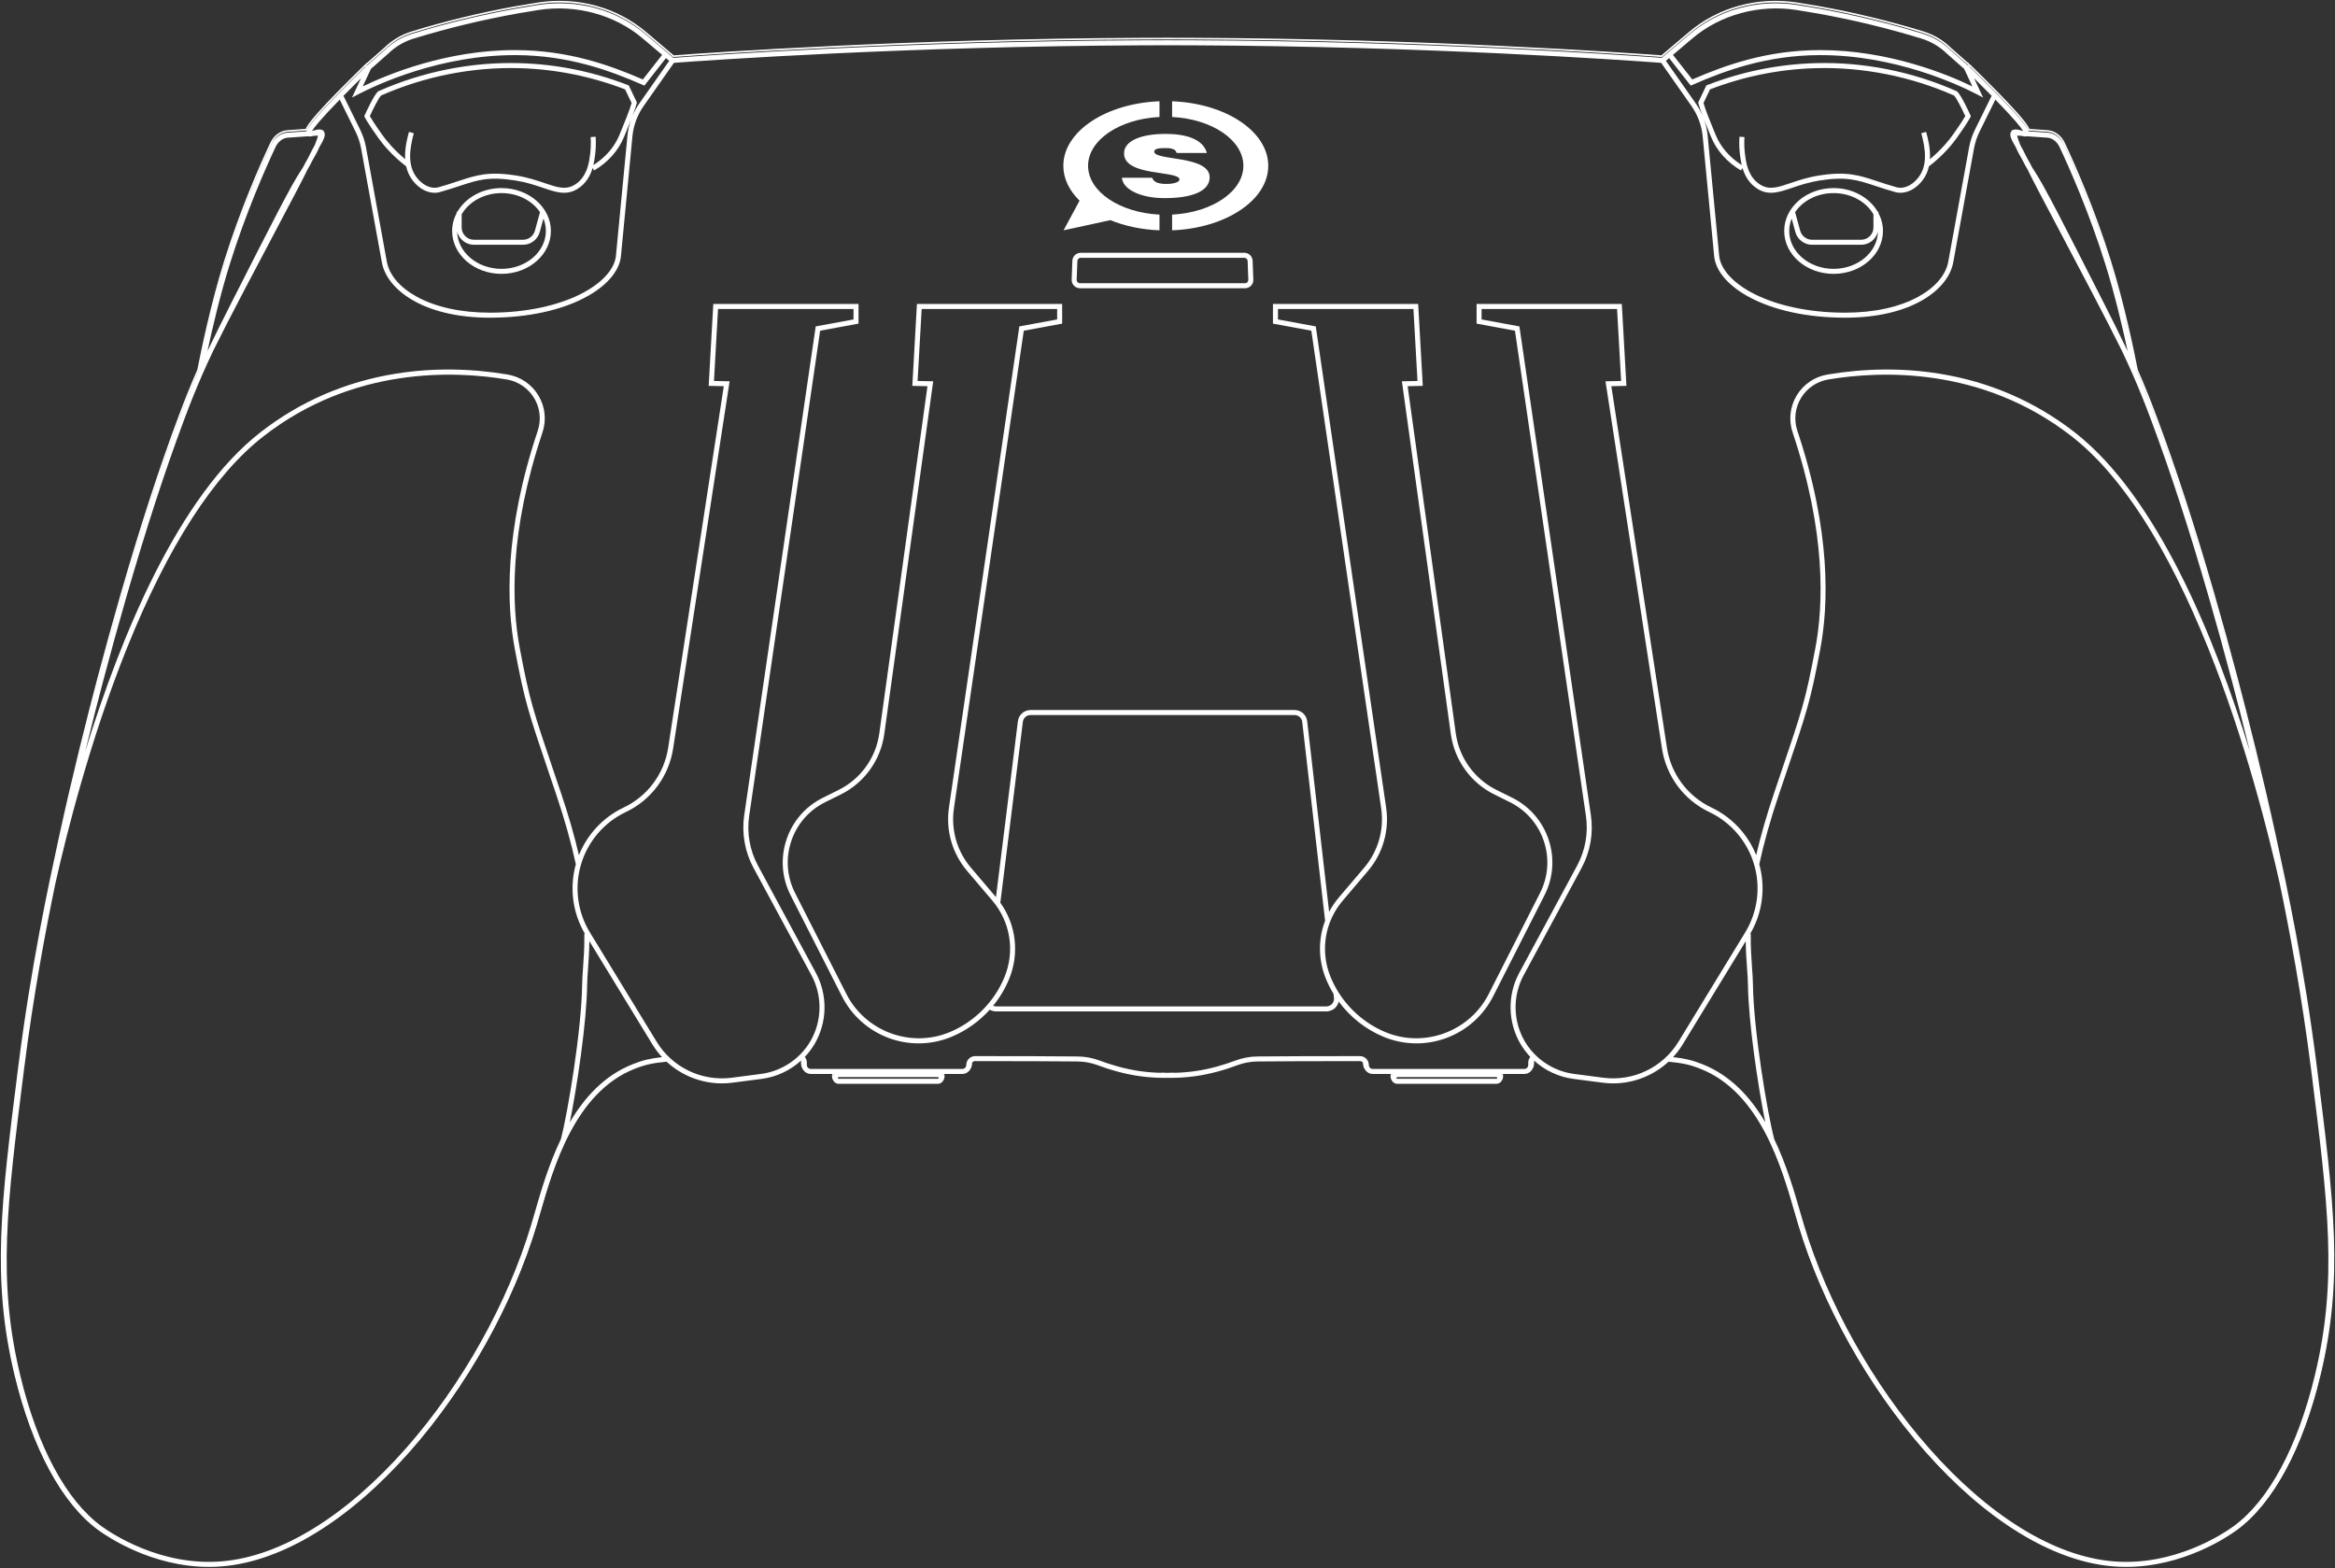 <svg width="1401px" height="941px" viewBox="0 0 1401 941" version="1.1" xmlns="http://www.w3.org/2000/svg" xmlns:xlink="http://www.w3.org/1999/xlink">
    <rect x="0" y="0" width="1401" height="941" fill="#333333" stroke="none"/>
    <g id="symbols" stroke="none" stroke-width="1" fill="none" fill-rule="evenodd">
        <g id="graphic/controllerLine/back" transform="translate(2, 1)">
            <g id="Page-1" transform="translate(-1, 0)">
                <path d="M1388.678,640.645 C1380.965,579.598 1370.488,531.346 1364.221,502.522 C1356.14,465.298 1347.223,430.146 1341.172,407.212 C1336.553,389.711 1331.798,372.512 1327.044,356.08 C1315.263,315.383 1304,280.791 1292.603,250.337 C1290.128,243.707 1288.628,239.91 1287.599,237.339 C1285.435,231.9 1283.303,226.824 1281.077,221.776 L1281.137,221.755 C1278.966,210.662 1273.049,182.101 1265.047,156.556 C1255.304,125.456 1243.597,99.008 1237.492,86.016 C1235.453,81.687 1231.749,78.915 1227.567,78.612 L1216.25,77.825 C1215.658,76.019 1213.574,73.113 1208.839,67.794 C1203.057,61.299 1193.67,51.7 1180.935,39.261 L1180.524,39.684 L1180.504,39.65 L1180.84,39.267 L1179.967,38.499 L1179.824,38.19 L1179.684,38.251 L1169.12,28.942 C1164.601,24.504 1158.912,21.153 1152.666,19.241 C1132.258,12.987 1111.191,7.905 1090.057,4.122 C1085.807,3.362 1081.504,2.647 1077.254,1.995 C1053.573,-1.66 1029.937,4.842 1012.407,19.833 L996.013,33.713 C995.893,33.699 995.751,33.692 995.596,33.68 C973.272,32.03 854.772,23.764 714.068,23.179 C712.28,23.172 707.459,23.152 700.587,23.152 L700.46,23.152 L698.476,23.152 C691.624,23.165 686.783,23.172 684.994,23.179 C544.291,23.764 425.791,32.03 403.467,33.68 C403.311,33.692 403.171,33.699 403.05,33.713 L386.663,19.84 C369.127,4.842 345.49,-1.66 321.808,1.995 C317.559,2.647 313.254,3.362 309.005,4.122 C287.872,7.905 266.805,12.987 246.397,19.241 C240.15,21.153 234.462,24.504 229.943,28.942 L219.379,38.251 L219.238,38.19 L219.097,38.499 L218.223,39.267 L218.558,39.65 L218.539,39.684 L218.128,39.261 C205.393,51.7 196.006,61.299 190.224,67.794 C185.489,73.113 183.406,76.019 182.814,77.825 L171.489,78.612 C167.314,78.915 163.609,81.687 161.572,86.016 C155.466,99.008 143.759,125.456 134.015,156.556 C126.015,182.101 120.096,210.662 117.925,221.755 L117.986,221.776 C115.76,226.824 113.628,231.9 111.463,237.339 C110.435,239.91 108.935,243.713 106.459,250.337 C95.063,280.791 83.799,315.383 72.019,356.08 C67.339,372.27 62.451,389.953 57.892,407.212 C51.84,430.146 42.924,465.298 34.841,502.522 C28.574,531.346 18.098,579.598 10.385,640.645 C0.05,722.445 -5.638,767.505 8.227,825.052 C18.75,868.691 36.435,901.419 58.026,917.198 C63.359,921.102 90.047,939.25 124.38,939.25 C127.123,939.25 129.921,939.136 132.759,938.886 C168.699,935.736 208.526,911.26 244.917,869.977 C278.712,831.635 306.296,782.401 320.585,734.898 C321.29,732.535 322.03,729.977 322.811,727.265 C330.644,700.103 343.756,654.652 379.676,640.416 C386.429,637.737 390.549,636.942 398.969,636.094 C407.937,644.387 419.793,649.106 432.172,649.106 C434.263,649.106 436.368,648.971 438.48,648.695 L456.063,646.407 C464.931,645.248 473.197,641.304 479.706,635.353 C479.967,635.737 480.109,636.189 480.109,636.667 L480.109,638.092 C480.109,641.048 482.51,643.452 485.461,643.452 L499.622,643.452 C499.037,644.078 498.681,644.918 498.681,645.841 C498.681,647.78 500.255,649.355 502.183,649.355 L561.733,649.355 C563.67,649.355 565.243,647.78 565.243,645.841 C565.243,644.918 564.881,644.078 564.295,643.452 L576.405,643.452 C579.357,643.452 581.758,641.048 581.758,638.092 C581.758,636.801 582.814,635.744 584.104,635.744 C610.712,635.717 633.964,635.872 645.456,635.96 C649.692,635.993 653.835,636.76 657.788,638.248 C663.812,640.51 673.125,643.486 683.312,644.844 C688.114,645.478 692.969,645.8 697.823,645.8 C698.395,645.8 698.967,645.786 699.539,645.774 C700.103,645.786 700.674,645.8 701.24,645.8 C706.095,645.8 710.956,645.478 715.75,644.844 C725.937,643.486 735.257,640.51 741.275,638.248 C745.229,636.76 749.378,635.993 753.607,635.96 C765.099,635.872 788.351,635.717 814.958,635.744 C816.249,635.744 817.305,636.801 817.305,638.092 C817.305,641.048 819.706,643.452 822.658,643.452 L834.768,643.452 C834.182,644.078 833.82,644.918 833.82,645.841 C833.82,647.78 835.392,649.355 837.33,649.355 L896.879,649.355 C898.809,649.355 900.389,647.78 900.389,645.841 C900.389,644.918 900.026,644.078 899.441,643.452 L913.602,643.452 C916.554,643.452 918.955,641.048 918.955,638.092 L918.955,636.667 C918.955,636.189 919.095,635.737 919.359,635.353 C925.867,641.304 934.131,645.248 943,646.407 L960.583,648.695 C962.695,648.971 964.8,649.106 966.892,649.106 C979.263,649.106 991.125,644.387 1000.102,636.094 C1008.514,636.942 1012.636,637.737 1019.386,640.416 C1055.307,654.652 1068.412,700.103 1076.245,727.265 C1077.033,729.977 1077.773,732.535 1078.479,734.898 C1092.767,782.401 1120.35,831.635 1154.145,869.984 C1190.537,911.26 1230.364,935.736 1266.304,938.886 C1269.142,939.136 1271.933,939.25 1274.683,939.25 C1309.01,939.25 1335.704,921.102 1341.037,917.198 C1362.629,901.419 1380.313,868.691 1390.836,825.052 C1404.702,767.505 1399.013,722.445 1388.678,640.645 Z M561.733,646.339 L502.183,646.339 C501.915,646.339 501.687,646.111 501.687,645.841 C501.687,645.566 501.915,645.336 502.183,645.336 L561.733,645.336 C562.009,645.336 562.238,645.566 562.238,645.841 C562.238,646.111 562.009,646.339 561.733,646.339 Z M896.879,646.339 L837.33,646.339 C837.054,646.339 836.825,646.111 836.825,645.841 C836.825,645.566 837.054,645.336 837.33,645.336 L896.879,645.336 C897.148,645.336 897.377,645.566 897.377,645.841 C897.377,646.111 897.148,646.339 896.879,646.339 Z M1234.769,87.301 C1240.848,100.227 1252.487,126.526 1262.176,157.457 C1267.946,175.873 1272.625,195.88 1275.59,209.7 C1275.335,209.181 1275.072,208.656 1274.811,208.118 C1270.964,200.027 1266.614,191.316 1261.268,180.781 C1237.229,133.439 1225.159,109.671 1219.551,101.445 C1219.114,100.812 1218.704,100.146 1218.301,99.479 C1217.238,97.393 1216.189,95.508 1215.214,93.791 C1214.959,93.287 1214.703,92.775 1214.454,92.277 C1213.432,90.223 1212.377,88.103 1211.206,86.064 C1211.206,86.057 1211.2,86.044 1211.193,86.037 C1210.454,84.145 1209.64,82.065 1209.25,80.355 L1212.182,80.564 C1213.305,80.874 1214.307,81.062 1215.107,80.765 L1227.352,81.614 C1230.431,81.836 1233.201,83.964 1234.769,87.301 Z M1193.993,56.493 L1184.013,76.727 C1182.326,80.139 1181.123,83.775 1180.443,87.524 L1167.97,155.975 C1166.511,164 1160.144,171.479 1150.037,177.032 C1138.626,183.305 1123.443,186.624 1106.121,186.624 C1061.433,186.624 1032.068,168.86 1030.495,152.394 L1023.603,80.551 C1023.28,77.191 1022.539,73.887 1021.41,70.723 C1022.433,73.32 1023.522,75.993 1024.523,78.417 C1024.913,79.38 1025.284,80.281 1025.62,81.109 C1028.942,89.288 1035.336,96.464 1043.613,101.311 L1044.501,99.795 C1045.705,103.875 1048.206,109.165 1053.833,112.519 C1060.39,116.415 1066.516,114.343 1074.277,111.71 C1078.903,110.142 1084.146,108.364 1090.716,107.321 C1106.733,104.778 1113.33,106.958 1124.256,110.573 C1127.692,111.71 1131.58,112.996 1136.293,114.309 C1137.16,114.551 1138.149,114.692 1139.218,114.692 C1143.138,114.692 1148.161,112.82 1152.411,107.361 C1154.509,104.669 1155.74,101.694 1156.399,98.671 L1156.458,98.752 C1165.065,92.168 1170.585,85.257 1173.108,81.721 C1179.569,72.668 1181.137,69.49 1181.196,69.363 L1181.506,68.724 L1181.217,68.084 C1180.302,66.058 1175.609,55.86 1173.248,53.894 L1173.087,53.759 L1172.892,53.678 C1146.339,41.913 1117.129,36.103 1088.437,36.891 C1066.181,37.496 1044.293,41.92 1023.374,50.037 L1022.816,50.252 L1017.913,60.518 L1018.048,61.042 C1018.553,63.035 1019.494,65.721 1020.597,68.622 C1019.467,65.916 1018.048,63.319 1016.347,60.902 L998.535,35.518 L1000.486,33.868 L1013.429,50.38 L1014.492,49.909 C1034.476,41.166 1059.133,32.205 1090.488,32.07 C1135.883,31.855 1174.25,49.943 1184.928,55.49 L1188.863,57.529 L1183.449,45.944 C1187.477,49.916 1190.96,53.409 1193.993,56.493 Z M1154.69,78.147 L1151.785,78.928 C1154.179,87.895 1155.84,98.066 1150.037,105.511 C1145.546,111.279 1140.267,112.296 1137.1,111.414 C1132.46,110.114 1128.6,108.836 1125.204,107.712 C1114.231,104.084 1106.982,101.687 1090.246,104.346 C1083.421,105.437 1078.047,107.254 1073.308,108.862 C1065.736,111.428 1060.74,113.124 1055.374,109.933 C1048.361,105.76 1046.975,97.756 1046.451,94.741 C1045.638,90.043 1045.369,85.377 1045.665,81.258 L1042.665,81.035 C1042.343,85.464 1042.618,90.244 1043.486,95.252 C1043.613,95.965 1043.781,96.928 1044.044,98.045 C1036.863,93.556 1031.336,87.181 1028.411,79.978 C1028.068,79.143 1027.697,78.235 1027.301,77.272 C1025.149,72.029 1022.237,64.927 1021.102,60.822 L1025.015,52.628 C1045.442,44.773 1066.806,40.492 1088.517,39.899 C1116.692,39.133 1145.363,44.814 1171.453,56.33 C1172.825,57.704 1176.052,64.052 1178.164,68.649 C1177.445,69.922 1175.401,73.327 1170.66,79.971 C1168.475,83.035 1163.922,88.756 1156.956,94.505 C1157.34,88.09 1155.698,81.917 1154.69,78.147 Z M1014.35,22.129 C1030.972,7.919 1054.318,1.504 1076.797,4.97 C1081.02,5.616 1085.304,6.331 1089.526,7.084 C1110.546,10.847 1131.492,15.902 1151.791,22.122 C1157.588,23.899 1162.86,27.009 1167.043,31.115 L1177.512,40.344 L1182.428,50.865 C1168.017,43.879 1132.561,29.062 1091.22,29.062 L1090.474,29.062 C1059.126,29.196 1034.428,37.968 1014.357,46.685 L1002.778,31.923 L1014.35,22.129 Z M231.961,31.169 L232.02,31.115 C236.203,27.009 241.482,23.899 247.278,22.122 C267.571,15.902 288.516,10.847 309.537,7.084 C313.759,6.331 318.042,5.616 322.266,4.97 C344.744,1.504 368.091,7.919 384.713,22.136 L396.284,31.923 L384.706,46.685 C364.635,37.968 339.937,29.196 308.588,29.062 C266.933,28.874 231.133,43.838 216.635,50.865 L221.551,40.344 L231.961,31.169 Z M215.614,45.944 L210.207,57.529 L214.134,55.49 C224.813,49.943 263.167,31.868 308.575,32.07 C339.93,32.205 364.587,41.166 384.572,49.909 L385.634,50.38 L398.578,33.868 L400.527,35.518 L382.716,60.902 C381.022,63.319 379.596,65.916 378.466,68.622 C379.569,65.721 380.51,63.035 381.015,61.042 L381.15,60.518 L376.246,50.252 L375.689,50.037 C354.77,41.92 332.882,37.496 310.626,36.891 C281.934,36.11 252.731,41.913 226.171,53.678 L225.976,53.759 L225.815,53.894 C223.454,55.86 218.761,66.058 217.846,68.084 L217.556,68.724 L217.867,69.363 C217.927,69.49 219.493,72.668 225.955,81.721 C228.476,85.257 233.998,92.168 242.605,98.752 L242.672,98.671 C243.323,101.694 244.555,104.669 246.652,107.361 C250.902,112.82 255.924,114.692 259.845,114.692 C260.914,114.692 261.903,114.551 262.771,114.309 C267.483,112.996 271.37,111.703 274.806,110.573 C285.732,106.958 292.33,104.778 308.347,107.321 C314.916,108.364 320.161,110.142 324.788,111.71 C332.546,114.343 338.672,116.415 345.228,112.519 C350.864,109.165 353.358,103.875 354.562,99.795 L355.45,101.318 C363.733,96.464 370.121,89.288 373.443,81.109 C373.78,80.288 374.149,79.38 374.539,78.424 C375.535,75.993 376.631,73.32 377.653,70.723 C376.53,73.887 375.783,77.191 375.46,80.551 L368.568,152.394 C366.995,168.86 337.63,186.624 292.942,186.624 C275.621,186.624 260.438,183.305 249.026,177.032 C238.92,171.479 232.551,164 231.093,155.975 L218.62,87.524 C217.941,83.775 216.736,80.139 215.049,76.727 L205.07,56.493 C208.104,53.409 211.586,49.916 215.614,45.944 Z M356.398,81.035 L353.398,81.258 C353.695,85.377 353.425,90.043 352.612,94.741 C352.087,97.756 350.702,105.76 343.695,109.933 C338.33,113.124 333.327,111.428 325.749,108.862 C321.015,107.254 315.642,105.437 308.817,104.346 C292.088,101.687 284.832,104.084 273.858,107.712 C270.463,108.836 266.603,110.114 261.963,111.407 C258.803,112.296 253.517,111.279 249.026,105.511 C243.223,98.066 244.884,87.895 247.278,78.928 L244.373,78.147 C243.364,81.917 241.724,88.09 242.107,94.505 C235.141,88.756 230.588,83.035 228.402,79.971 C223.662,73.327 221.612,69.915 220.899,68.649 C223.01,64.052 226.238,57.704 227.609,56.33 C253.699,44.814 282.378,39.133 310.545,39.899 C332.258,40.492 353.621,44.773 374.048,52.628 L377.962,60.822 C376.825,64.927 373.914,72.029 371.755,77.279 C371.366,78.242 370.996,79.15 370.659,79.978 C367.728,87.181 362.2,93.556 355.019,98.045 C355.281,96.928 355.45,95.965 355.578,95.252 C356.445,90.244 356.72,85.464 356.398,81.035 Z M123.472,209.7 C126.438,195.88 131.118,175.873 136.886,157.457 C146.577,126.526 158.216,100.227 164.295,87.301 C165.861,83.964 168.632,81.836 171.705,81.614 L183.956,80.765 C184.757,81.062 185.759,80.874 186.881,80.564 L189.812,80.355 C189.423,82.065 188.609,84.145 187.87,86.037 C187.863,86.044 187.856,86.057 187.856,86.064 C186.687,88.103 185.631,90.223 184.609,92.277 C184.361,92.775 184.104,93.287 183.849,93.791 C182.874,95.508 181.825,97.393 180.762,99.479 C180.359,100.146 179.949,100.805 179.511,101.445 C173.904,109.678 161.834,133.439 137.781,180.815 C132.442,191.33 128.099,200.033 124.252,208.118 C123.991,208.649 123.728,209.181 123.472,209.7 Z M319.926,726.43 C319.146,729.129 318.406,731.687 317.701,734.028 C303.538,781.129 276.185,829.959 242.665,867.991 C206.784,908.689 167.663,932.801 132.496,935.885 C95.264,939.148 65.402,918.868 59.794,914.767 C38.781,899.406 21.507,867.292 11.152,824.345 C-2.586,767.336 3.083,722.472 13.371,641.021 C19.093,595.719 26.348,557.471 32.259,528.997 C38.761,499.984 52.977,443.084 75.133,387.961 C99.729,326.773 127.319,283.98 157.133,260.778 C210.94,218.894 271.646,221.452 303.041,226.703 C309.92,227.855 315.925,231.94 319.509,237.918 C323.052,243.828 323.839,250.962 321.647,257.492 C301.307,318.237 302.946,362.274 307.903,388.519 C313.88,420.123 315.649,425.347 329.414,465.972 L332.621,475.436 C337.738,490.554 341.732,504.75 344.502,517.629 C340.582,531.67 342.546,546.768 349.936,559.335 L349.605,559.335 C349.72,567.468 349.243,574.058 348.826,579.873 C348.571,583.488 348.322,586.901 348.281,590.038 C347.905,617.22 339.668,666.984 335.519,682.547 L335.539,682.554 C328.149,697.915 323.496,714.038 319.926,726.43 Z M378.567,637.615 C361.67,644.313 349.679,657.493 340.885,672.484 C345.223,651.085 350.971,612.769 351.288,590.079 C351.328,587.029 351.555,583.81 351.826,580.089 C352.168,575.309 352.551,570.012 352.619,563.758 L390.415,625.667 C392.109,628.447 394.059,631.018 396.218,633.355 C389.063,634.163 384.962,635.085 378.567,637.615 Z M455.679,643.418 L438.089,645.713 C420.129,648.056 402.424,639.568 392.977,624.099 L352.948,558.521 C345.471,546.276 343.533,531.36 347.636,517.608 C351.738,503.849 361.522,492.439 374.478,486.293 C389.703,479.078 400.319,464.82 402.881,448.161 L436.765,227.807 L427.384,227.605 L429.826,184.416 L511.107,184.416 L511.107,190.689 L488.426,194.87 L445.519,488.273 C443.945,499.008 445.923,510.183 451.074,519.734 L485.911,584.289 C492.535,596.574 492.293,611.693 485.266,623.756 C479.019,634.464 467.964,641.816 455.679,643.418 Z M915.949,638.092 C915.949,639.385 914.899,640.436 913.602,640.436 L822.658,640.436 C821.36,640.436 820.311,639.385 820.311,638.092 C820.311,635.138 817.91,632.735 814.958,632.735 C788.337,632.708 765.078,632.856 753.581,632.951 C748.995,632.984 744.502,633.819 740.219,635.427 C734.343,637.635 725.257,640.543 715.353,641.856 C711.365,642.388 707.331,642.691 703.291,642.765 L703.284,642.651 C702.04,642.711 700.796,642.746 699.546,642.765 C698.287,642.746 697.03,642.711 695.78,642.651 L695.773,642.765 C691.737,642.691 687.697,642.388 683.71,641.856 C673.805,640.543 664.72,637.635 658.844,635.427 C654.561,633.819 650.069,632.984 645.482,632.951 C633.984,632.856 610.719,632.708 584.104,632.735 C581.152,632.735 578.752,635.138 578.752,638.092 C578.752,639.385 577.703,640.436 576.405,640.436 L485.461,640.436 C484.163,640.436 483.114,639.385 483.114,638.092 L483.114,636.667 C483.114,635.393 482.677,634.196 481.877,633.24 C484.156,630.837 486.175,628.171 487.861,625.269 C495.413,612.312 495.675,596.055 488.554,582.855 L453.723,518.308 C448.876,509.321 447.019,498.807 448.492,488.702 L491.089,197.441 L514.119,193.194 L514.119,181.401 L426.981,181.401 L424.204,230.547 L433.275,230.742 L399.91,447.696 C397.495,463.372 387.51,476.782 373.195,483.574 C360.936,489.383 351.361,499.649 346.357,512.148 C343.642,500.477 339.99,487.828 335.465,474.467 L332.265,465.002 C318.554,424.553 316.792,419.356 310.861,387.961 C305.967,362.065 304.358,318.573 324.498,258.447 C326.966,251.084 326.085,243.034 322.083,236.363 C318.049,229.631 311.285,225.026 303.538,223.734 C280.724,219.917 258.163,219.743 236.486,223.23 C206.381,228.057 179.061,239.889 155.285,258.394 C105.923,296.824 71.408,380.865 50.139,449.863 C54.093,433.727 57.798,419.349 60.803,407.987 C65.356,390.741 70.231,373.083 74.911,356.923 C86.671,316.292 97.907,281.773 109.277,251.394 C111.738,244.797 113.231,241.014 114.254,238.457 C118.348,228.204 122.303,219.218 127.029,209.283 C136.256,190.603 152.508,159.873 165.19,135.91 C173.83,119.565 180.661,106.655 182.416,102.94 C182.733,102.273 183.048,101.626 183.371,100.994 C184.514,99.096 185.536,97.123 186.518,95.178 C186.626,94.99 186.733,94.8 186.834,94.62 C188.34,91.966 189.639,89.671 190.566,87.382 C190.572,87.369 190.579,87.356 190.586,87.342 L190.815,86.953 C193.013,83.149 194.91,79.864 193.222,77.777 C193.169,77.717 193.115,77.663 193.061,77.609 L193.067,77.11 L192.503,77.151 C190.975,76.228 188.737,76.883 186.881,77.428 C186.72,77.474 186.545,77.528 186.363,77.582 L186.209,77.589 C187.486,75.469 191.433,70.48 202.845,58.768 L212.353,78.059 C213.919,81.223 215.029,84.589 215.661,88.063 L228.135,156.514 C231.04,172.461 252.556,189.634 292.942,189.634 C339.937,189.634 369.826,170.846 371.567,152.685 L378.453,80.84 C379.077,74.304 381.404,68.01 385.177,62.632 L403.365,36.702 C403.467,36.695 403.567,36.688 403.688,36.682 C425.999,35.032 544.398,26.774 685.007,26.194 C686.823,26.188 691.785,26.167 698.805,26.16 C706.598,26.174 712.119,26.181 714.056,26.194 C854.665,26.774 973.07,35.032 995.375,36.682 C995.496,36.688 995.596,36.695 995.697,36.702 L1013.886,62.632 C1017.659,68.01 1019.985,74.304 1020.611,80.84 L1027.496,152.685 C1029.237,170.846 1059.126,189.634 1106.121,189.634 C1146.508,189.634 1168.025,172.461 1170.928,156.514 L1183.402,88.063 C1184.034,84.589 1185.143,81.223 1186.711,78.059 L1196.218,58.768 C1207.629,70.48 1211.577,75.469 1212.855,77.589 L1212.7,77.582 C1212.517,77.528 1212.343,77.474 1212.182,77.428 C1210.326,76.883 1208.086,76.228 1206.567,77.151 L1205.995,77.11 L1206.002,77.609 C1205.948,77.663 1205.895,77.717 1205.841,77.777 C1204.153,79.864 1206.049,83.149 1208.248,86.953 L1208.477,87.342 C1208.483,87.356 1208.49,87.369 1208.497,87.382 C1209.425,89.671 1210.722,91.966 1212.229,94.62 C1212.33,94.8 1212.438,94.99 1212.544,95.178 C1213.527,97.123 1214.548,99.096 1215.693,100.994 C1216.015,101.626 1216.33,102.273 1216.647,102.94 C1218.401,106.655 1225.233,119.565 1233.881,135.91 C1246.555,159.88 1262.815,190.609 1272.04,209.29 C1276.761,219.218 1280.714,228.204 1284.809,238.457 C1285.832,241.008 1287.318,244.791 1289.792,251.394 C1301.155,281.773 1312.399,316.292 1324.153,356.923 C1328.9,373.326 1333.648,390.506 1338.26,407.987 C1341.265,419.349 1344.971,433.72 1348.924,449.863 C1327.657,380.859 1293.148,296.818 1243.778,258.394 C1220.002,239.889 1192.682,228.057 1162.577,223.23 C1140.899,219.75 1118.339,219.917 1095.524,223.734 C1087.778,225.026 1081.02,229.631 1076.979,236.363 C1072.978,243.034 1072.097,251.084 1074.565,258.447 C1094.704,318.573 1093.097,362.065 1088.202,387.961 C1082.271,419.356 1080.509,424.553 1066.799,465.002 L1063.598,474.467 C1059.072,487.828 1055.421,500.477 1052.705,512.148 C1047.702,499.649 1038.126,489.383 1025.868,483.574 C1011.552,476.782 1001.568,463.372 999.154,447.696 L965.795,230.742 L974.859,230.547 L972.083,181.401 L884.95,181.401 L884.95,193.194 L907.974,197.441 L950.571,488.702 C952.045,498.807 950.188,509.321 945.34,518.308 L910.51,582.855 C903.388,596.055 903.65,612.312 911.201,625.269 C912.888,628.171 914.907,630.837 917.192,633.24 C916.385,634.196 915.949,635.393 915.949,636.667 L915.949,638.092 Z M960.973,645.713 L943.383,643.418 C931.097,641.816 920.037,634.464 913.797,623.756 C906.777,611.693 906.528,596.574 913.151,584.289 L947.989,519.734 C953.14,510.183 955.117,499.008 953.544,488.273 L910.643,194.87 L887.956,190.689 L887.956,184.416 L969.238,184.416 L971.678,227.605 L962.299,227.807 L996.181,448.161 C998.742,464.82 1009.361,479.078 1024.584,486.293 C1037.541,492.439 1047.325,503.849 1051.427,517.608 C1055.529,531.36 1053.592,546.276 1046.115,558.521 L1006.087,624.099 C996.639,639.568 978.934,648.049 960.973,645.713 Z M1020.496,637.615 C1014.101,635.085 1009.999,634.163 1002.846,633.355 C1005.004,631.018 1006.954,628.447 1008.648,625.667 L1046.444,563.758 C1046.512,570.012 1046.894,575.309 1047.238,580.089 C1047.507,583.81 1047.735,587.029 1047.775,590.079 C1048.093,612.769 1053.84,651.085 1058.178,672.484 C1049.383,657.493 1037.394,644.313 1020.496,637.615 Z M1387.911,824.345 C1377.556,867.292 1360.282,899.406 1339.268,914.767 C1333.661,918.868 1303.798,939.148 1266.567,935.885 C1231.4,932.801 1192.279,908.689 1156.399,867.991 C1122.878,829.959 1095.531,781.129 1081.363,734.028 C1080.657,731.687 1079.917,729.129 1079.137,726.43 C1075.567,714.038 1070.914,697.915 1063.524,682.554 L1063.545,682.547 C1059.395,666.991 1051.158,617.22 1050.782,590.038 C1050.741,586.901 1050.5,583.488 1050.237,579.873 C1049.82,574.058 1049.343,567.468 1049.457,559.335 L1049.127,559.335 C1056.518,546.768 1058.487,531.67 1054.561,517.629 C1057.331,504.75 1061.324,490.554 1066.441,475.436 L1069.649,465.972 C1083.414,425.347 1085.189,420.123 1091.16,388.519 C1096.117,362.274 1097.756,318.237 1077.416,257.492 C1075.231,250.962 1076.011,243.828 1079.554,237.918 C1083.139,231.94 1089.143,227.855 1096.022,226.703 C1127.418,221.452 1188.123,218.894 1241.93,260.778 C1271.744,283.98 1299.34,326.773 1323.931,387.961 C1346.086,443.084 1360.302,499.984 1366.804,528.997 C1372.721,557.471 1379.97,595.719 1385.692,641.021 C1395.98,722.472 1401.648,767.336 1387.911,824.345 Z" id="Fill-1" fill="#FFFFFF"></path>
                <path d="M673.421,91.048 C673.421,105.13 706.685,101.144 706.685,106.724 C706.685,108.32 703.316,109.383 698.683,109.383 C696.579,109.383 694.897,109.122 693.21,108.59 C691.946,108.058 690.689,106.994 690.264,105.661 L672.156,105.661 C672.58,112.305 682.687,117.885 697.843,117.885 C713.847,117.885 724.793,113.901 724.793,105.399 C724.793,92.111 691.529,95.564 691.529,89.984 C691.529,88.657 693.21,87.857 697.426,87.857 C699.531,87.857 701.212,87.857 702.476,88.389 C703.74,88.657 704.581,89.452 705.004,90.778 L723.112,90.778 C721.425,84.404 714.264,79.355 698.266,79.355 C683.951,79.355 673.421,83.34 673.421,91.048" id="Fill-4" fill="#FFFFFF"></path>
                <path d="M637.136,137.206 L665.216,131.108 C673.809,134.608 683.868,136.789 694.688,137.206 L694.688,127.782 C670.715,126.577 651.847,113.928 651.847,98.487 C651.847,83.045 670.715,70.397 694.688,69.192 L694.688,59.774 C662.499,61.007 637,77.862 637,98.487 C637,106.202 640.585,113.39 646.737,119.429 L637.136,137.206 Z" id="Fill-6" fill="#FFFFFF"></path>
                <path d="M745.025,98.489 C745.025,113.911 726.204,126.552 702.265,127.784 L702.265,137.208 C734.454,135.97 759.953,119.113 759.953,98.489 C759.953,77.864 734.454,61.008 702.265,59.769 L702.265,69.194 C726.204,70.426 745.025,83.068 745.025,98.489" id="Fill-8" fill="#FFFFFF"></path>
                <path d="M1126.071,126.043 L1125.614,126.043 C1120.731,117.635 1110.707,111.86 1099.153,111.86 C1082.82,111.86 1069.527,123.404 1069.527,137.601 C1069.527,151.79 1082.82,163.341 1099.153,163.341 C1115.487,163.341 1128.781,151.79 1128.781,137.601 C1128.781,133.771 1127.806,130.135 1126.071,126.871 L1126.071,126.043 Z M1099.153,114.869 C1109.643,114.869 1118.728,120.078 1123.065,127.624 L1123.065,135.494 C1123.065,139.559 1119.757,142.865 1115.696,142.865 L1086.223,142.865 C1082.915,142.865 1079.989,140.636 1079.115,137.446 L1076.064,126.313 C1080.662,119.48 1089.283,114.869 1099.153,114.869 Z M1099.153,160.332 C1084.475,160.332 1072.539,150.134 1072.539,137.601 C1072.539,134.995 1073.057,132.505 1074.005,130.176 L1076.217,138.24 C1077.448,142.737 1081.563,145.88 1086.223,145.88 L1115.696,145.88 C1120.557,145.88 1124.645,142.501 1125.761,137.97 C1125.526,150.336 1113.685,160.332 1099.153,160.332 Z" id="Fill-10" fill="#FFFFFF"></path>
                <path d="M745.602,150.695 L647.402,150.695 C644.713,150.695 642.527,152.802 642.426,155.495 L642.003,166.796 C641.948,168.163 642.446,169.455 643.394,170.445 C644.342,171.428 645.613,171.974 646.985,171.974 L746.025,171.974 C747.39,171.974 748.66,171.428 749.609,170.445 C750.557,169.455 751.055,168.163 751.001,166.796 L750.577,155.495 C750.476,152.802 748.291,150.695 745.602,150.695 M747.444,168.358 C747.068,168.748 746.563,168.957 746.025,168.957 L646.985,168.957 C646.44,168.957 645.935,168.748 645.559,168.358 C645.183,167.961 644.988,167.449 645.007,166.911 L645.431,155.609 C645.471,154.545 646.338,153.704 647.402,153.704 L745.602,153.704 C746.67,153.704 747.538,154.545 747.578,155.609 L747.995,166.911 C748.016,167.449 747.821,167.961 747.444,168.358" id="Fill-12" fill="#FFFFFF"></path>
                <path d="M928.201,502.913 C924.53,491.833 916.756,482.873 906.308,477.69 L896.907,473.025 C883.647,466.442 874.508,453.747 872.47,439.072 L843.584,230.742 L852.675,230.547 L849.904,181.407 L762.766,181.407 L762.766,193.194 L785.796,197.441 L827.722,484.139 C829.584,496.882 825.872,509.819 817.535,519.634 L802.344,537.506 C800.044,540.212 798.088,543.12 796.474,546.176 L783.315,431.809 C782.878,427.972 779.63,425.071 775.77,425.071 L617.282,425.071 C613.463,425.071 610.222,427.938 609.744,431.742 L596.585,537.345 L581.53,519.634 C573.191,509.819 569.48,496.882 571.342,484.139 L613.269,197.441 L636.298,193.194 L636.298,181.407 L549.159,181.407 L546.389,230.547 L555.479,230.742 L526.586,439.072 C524.556,453.747 515.418,466.442 502.151,473.025 L492.757,477.69 C482.308,482.873 474.528,491.833 470.864,502.913 C467.193,513.994 468.087,525.826 473.371,536.233 L504.168,596.849 C510.079,608.482 520.064,617.374 532.288,621.891 C538.079,624.032 544.13,625.101 550.168,625.101 C556.879,625.101 563.583,623.782 569.917,621.157 C578.699,617.515 586.533,611.901 592.846,604.894 C593.996,605.56 595.287,605.917 596.639,605.917 L794.827,605.917 C796.993,605.917 799.056,604.989 800.502,603.373 C801.357,602.404 801.941,601.246 802.224,600.007 C809.076,609.296 818.402,616.7 829.141,621.157 C835.481,623.782 842.185,625.101 848.896,625.101 C854.934,625.101 860.98,624.032 866.775,621.891 C879,617.374 888.986,608.482 894.896,596.849 L925.692,536.233 C930.978,525.826 931.873,513.994 928.201,502.913 Z M568.767,618.371 C545.475,628.036 518.275,617.979 506.851,595.49 L476.048,534.866 C471.132,525.188 470.299,514.174 473.715,503.862 C477.13,493.549 484.366,485.209 494.089,480.382 L503.489,475.724 C517.643,468.697 527.394,455.153 529.566,439.483 L558.923,227.807 L549.563,227.604 L552.004,184.416 L633.286,184.416 L633.286,190.69 L610.605,194.87 L568.364,483.702 C566.38,497.306 570.341,511.112 579.236,521.58 L594.427,539.458 C605.267,552.208 608.064,569.756 601.722,585.245 C595.63,600.141 583.614,612.211 568.767,618.371 Z M799.386,597.785 C799.534,599.084 799.123,600.391 798.256,601.367 C797.382,602.343 796.131,602.909 794.827,602.909 L596.639,602.909 C596.021,602.909 595.429,602.774 594.871,602.537 C598.844,597.685 602.112,592.246 604.506,586.389 C610.76,571.103 608.682,553.951 599.194,540.689 L612.731,432.112 C613.013,429.816 614.976,428.087 617.282,428.087 L775.77,428.087 C778.104,428.087 780.061,429.837 780.331,432.153 L794.06,551.508 C789.857,562.58 789.898,575.007 794.558,586.389 C795.835,589.512 797.362,592.508 799.11,595.369 L799.386,597.785 Z M892.214,595.49 C880.781,617.979 853.59,628.036 830.297,618.371 C815.443,612.211 803.434,600.141 797.341,585.245 C791.001,569.756 793.799,552.208 804.63,539.458 L819.821,521.58 C828.724,511.112 832.683,497.306 830.694,483.702 L788.459,194.87 L765.773,190.69 L765.773,184.416 L847.061,184.416 L849.494,227.604 L840.141,227.807 L869.493,439.483 C871.671,455.153 881.414,468.697 895.576,475.724 L904.969,480.382 C914.699,485.209 921.934,493.549 925.35,503.862 C928.76,514.174 927.931,525.188 923.01,534.866 L892.214,595.49 Z" id="Fill-14" fill="#FFFFFF"></path>
                <path d="M299.908,163.339 C316.241,163.339 329.535,151.794 329.535,137.599 C329.535,123.403 316.241,111.858 299.908,111.858 C288.356,111.858 278.331,117.64 273.448,126.041 L272.991,126.041 L272.991,126.869 C271.257,130.14 270.282,133.768 270.282,137.599 C270.282,151.794 283.575,163.339 299.908,163.339 M299.908,160.33 C285.377,160.33 273.536,150.334 273.301,137.975 C274.417,142.506 278.505,145.879 283.367,145.879 L312.846,145.879 C317.499,145.879 321.614,142.735 322.851,138.238 L325.056,130.174 C326.004,132.503 326.522,135 326.522,137.599 C326.522,150.132 314.587,160.33 299.908,160.33 M299.908,114.867 C309.78,114.867 318.4,119.485 323,126.317 L319.946,137.444 C319.072,140.634 316.154,142.87 312.846,142.87 L283.367,142.87 C279.306,142.87 275.998,139.557 275.998,135.492 L275.998,127.622 C280.334,120.076 289.418,114.867 299.908,114.867" id="Fill-16" fill="#FFFFFF"></path>
                <path d="M1388.678,639.646 C1380.965,578.599 1370.488,530.347 1364.221,501.523 C1356.14,464.3 1347.223,429.147 1341.172,406.213 C1336.553,388.712 1331.798,371.513 1327.044,355.082 C1315.263,314.384 1304,279.792 1292.603,249.338 C1290.128,242.708 1288.628,238.911 1287.6,236.34 C1285.435,230.901 1283.303,225.825 1281.077,220.778 L1281.137,220.757 C1278.966,209.663 1273.049,181.102 1265.047,155.557 C1255.304,124.457 1243.597,98.009 1237.492,85.017 C1235.453,80.689 1231.749,77.917 1227.567,77.613 L1216.25,76.826 C1215.658,75.021 1213.574,72.114 1208.839,66.795 C1203.057,60.3 1193.67,50.702 1180.935,38.262 L1180.524,38.685 L1180.504,38.651 L1180.84,38.268 L1179.967,37.501 L1179.824,37.191 L1179.684,37.252 L1169.12,27.943 C1164.601,23.505 1158.912,20.154 1152.666,18.242 C1132.258,11.989 1111.192,6.906 1090.057,3.123 C1085.807,2.363 1081.504,1.649 1077.254,0.996 C1053.573,-2.659 1029.937,3.843 1012.407,18.834 L996.013,32.715 C995.893,32.701 995.751,32.694 995.596,32.682 C973.272,31.031 854.772,22.765 714.068,22.18 C712.28,22.173 707.459,22.153 700.587,22.153 L700.46,22.153 L698.476,22.153 C691.624,22.166 686.783,22.173 684.994,22.18 C544.291,22.765 425.791,31.031 403.467,32.682 C403.311,32.694 403.171,32.701 403.05,32.715 L386.663,18.841 C369.127,3.843 345.49,-2.659 321.808,0.996 C317.559,1.649 313.254,2.363 309.005,3.123 C287.872,6.906 266.805,11.989 246.397,18.242 C240.15,20.154 234.462,23.505 229.943,27.943 L219.379,37.252 L219.238,37.191 L219.097,37.501 L218.223,38.268 L218.558,38.651 L218.539,38.685 L218.128,38.262 C205.394,50.702 196.006,60.3 190.224,66.795 C185.489,72.114 183.406,75.021 182.814,76.826 L171.489,77.613 C167.314,77.917 163.609,80.689 161.572,85.017 C155.467,98.009 143.759,124.457 134.015,155.557 C126.015,181.102 120.096,209.663 117.925,220.757 L117.986,220.778 C115.76,225.825 113.628,230.901 111.463,236.34 C110.435,238.911 108.935,242.714 106.46,249.338 C95.063,279.792 83.799,314.384 72.019,355.082 C67.339,371.272 62.451,388.955 57.892,406.213 C51.84,429.147 42.924,464.3 34.841,501.523 C28.574,530.347 18.098,578.599 10.385,639.646 C0.051,721.446 -5.638,766.506 8.227,824.053 C18.75,867.692 36.435,900.421 58.026,916.199 C63.359,920.104 90.047,938.251 124.38,938.251 C127.123,938.251 129.921,938.137 132.759,937.888 C168.699,934.737 208.526,910.261 244.917,868.978 C278.712,830.636 306.296,781.402 320.585,733.9 C321.29,731.536 322.03,728.978 322.811,726.266 C330.644,699.104 343.756,653.653 379.676,639.417 C386.429,636.738 390.549,635.943 398.969,635.095 C407.937,643.388 419.793,648.107 432.172,648.107 C434.263,648.107 436.368,647.972 438.48,647.696 L456.063,645.408 C464.931,644.249 473.197,640.305 479.706,634.355 C479.967,634.738 480.109,635.19 480.109,635.668 L480.109,637.094 C480.109,640.05 482.51,642.453 485.461,642.453 L499.622,642.453 C499.037,643.079 498.681,643.919 498.681,644.842 C498.681,646.781 500.255,648.357 502.184,648.357 L561.733,648.357 C563.67,648.357 565.243,646.781 565.243,644.842 C565.243,643.919 564.881,643.079 564.295,642.453 L576.405,642.453 C579.357,642.453 581.758,640.05 581.758,637.094 C581.758,635.802 582.814,634.745 584.104,634.745 C610.712,634.718 633.964,634.873 645.457,634.961 C649.692,634.994 653.835,635.761 657.788,637.25 C663.812,639.511 673.125,642.487 683.312,643.846 C688.114,644.479 692.969,644.802 697.823,644.802 C698.395,644.802 698.967,644.788 699.539,644.776 C700.103,644.788 700.674,644.802 701.24,644.802 C706.095,644.802 710.956,644.479 715.75,643.846 C725.937,642.487 735.257,639.511 741.275,637.25 C745.229,635.761 749.378,634.994 753.607,634.961 C765.099,634.873 788.351,634.718 814.958,634.745 C816.25,634.745 817.305,635.802 817.305,637.094 C817.305,640.05 819.706,642.453 822.658,642.453 L834.768,642.453 C834.182,643.079 833.82,643.919 833.82,644.842 C833.82,646.781 835.393,648.357 837.33,648.357 L896.879,648.357 C898.809,648.357 900.389,646.781 900.389,644.842 C900.389,643.919 900.026,643.079 899.441,642.453 L913.602,642.453 C916.554,642.453 918.955,640.05 918.955,637.094 L918.955,635.668 C918.955,635.19 919.095,634.738 919.359,634.355 C925.867,640.305 934.131,644.249 943,645.408 L960.583,647.696 C962.695,647.972 964.8,648.107 966.892,648.107 C979.263,648.107 991.125,643.388 1000.102,635.095 C1008.514,635.943 1012.636,636.738 1019.386,639.417 C1055.307,653.653 1068.412,699.104 1076.245,726.266 C1077.033,728.978 1077.773,731.536 1078.479,733.9 C1092.767,781.402 1120.35,830.636 1154.145,868.985 C1190.537,910.261 1230.364,934.737 1266.304,937.888 C1269.142,938.137 1271.933,938.251 1274.683,938.251 C1309.01,938.251 1335.704,920.104 1341.037,916.199 C1362.629,900.421 1380.313,867.692 1390.836,824.053 C1404.702,766.506 1399.013,721.446 1388.678,639.646 Z" id="Fill-1" stroke="#FFFFFF"></path>
            </g>
        </g>
    </g>
</svg>
